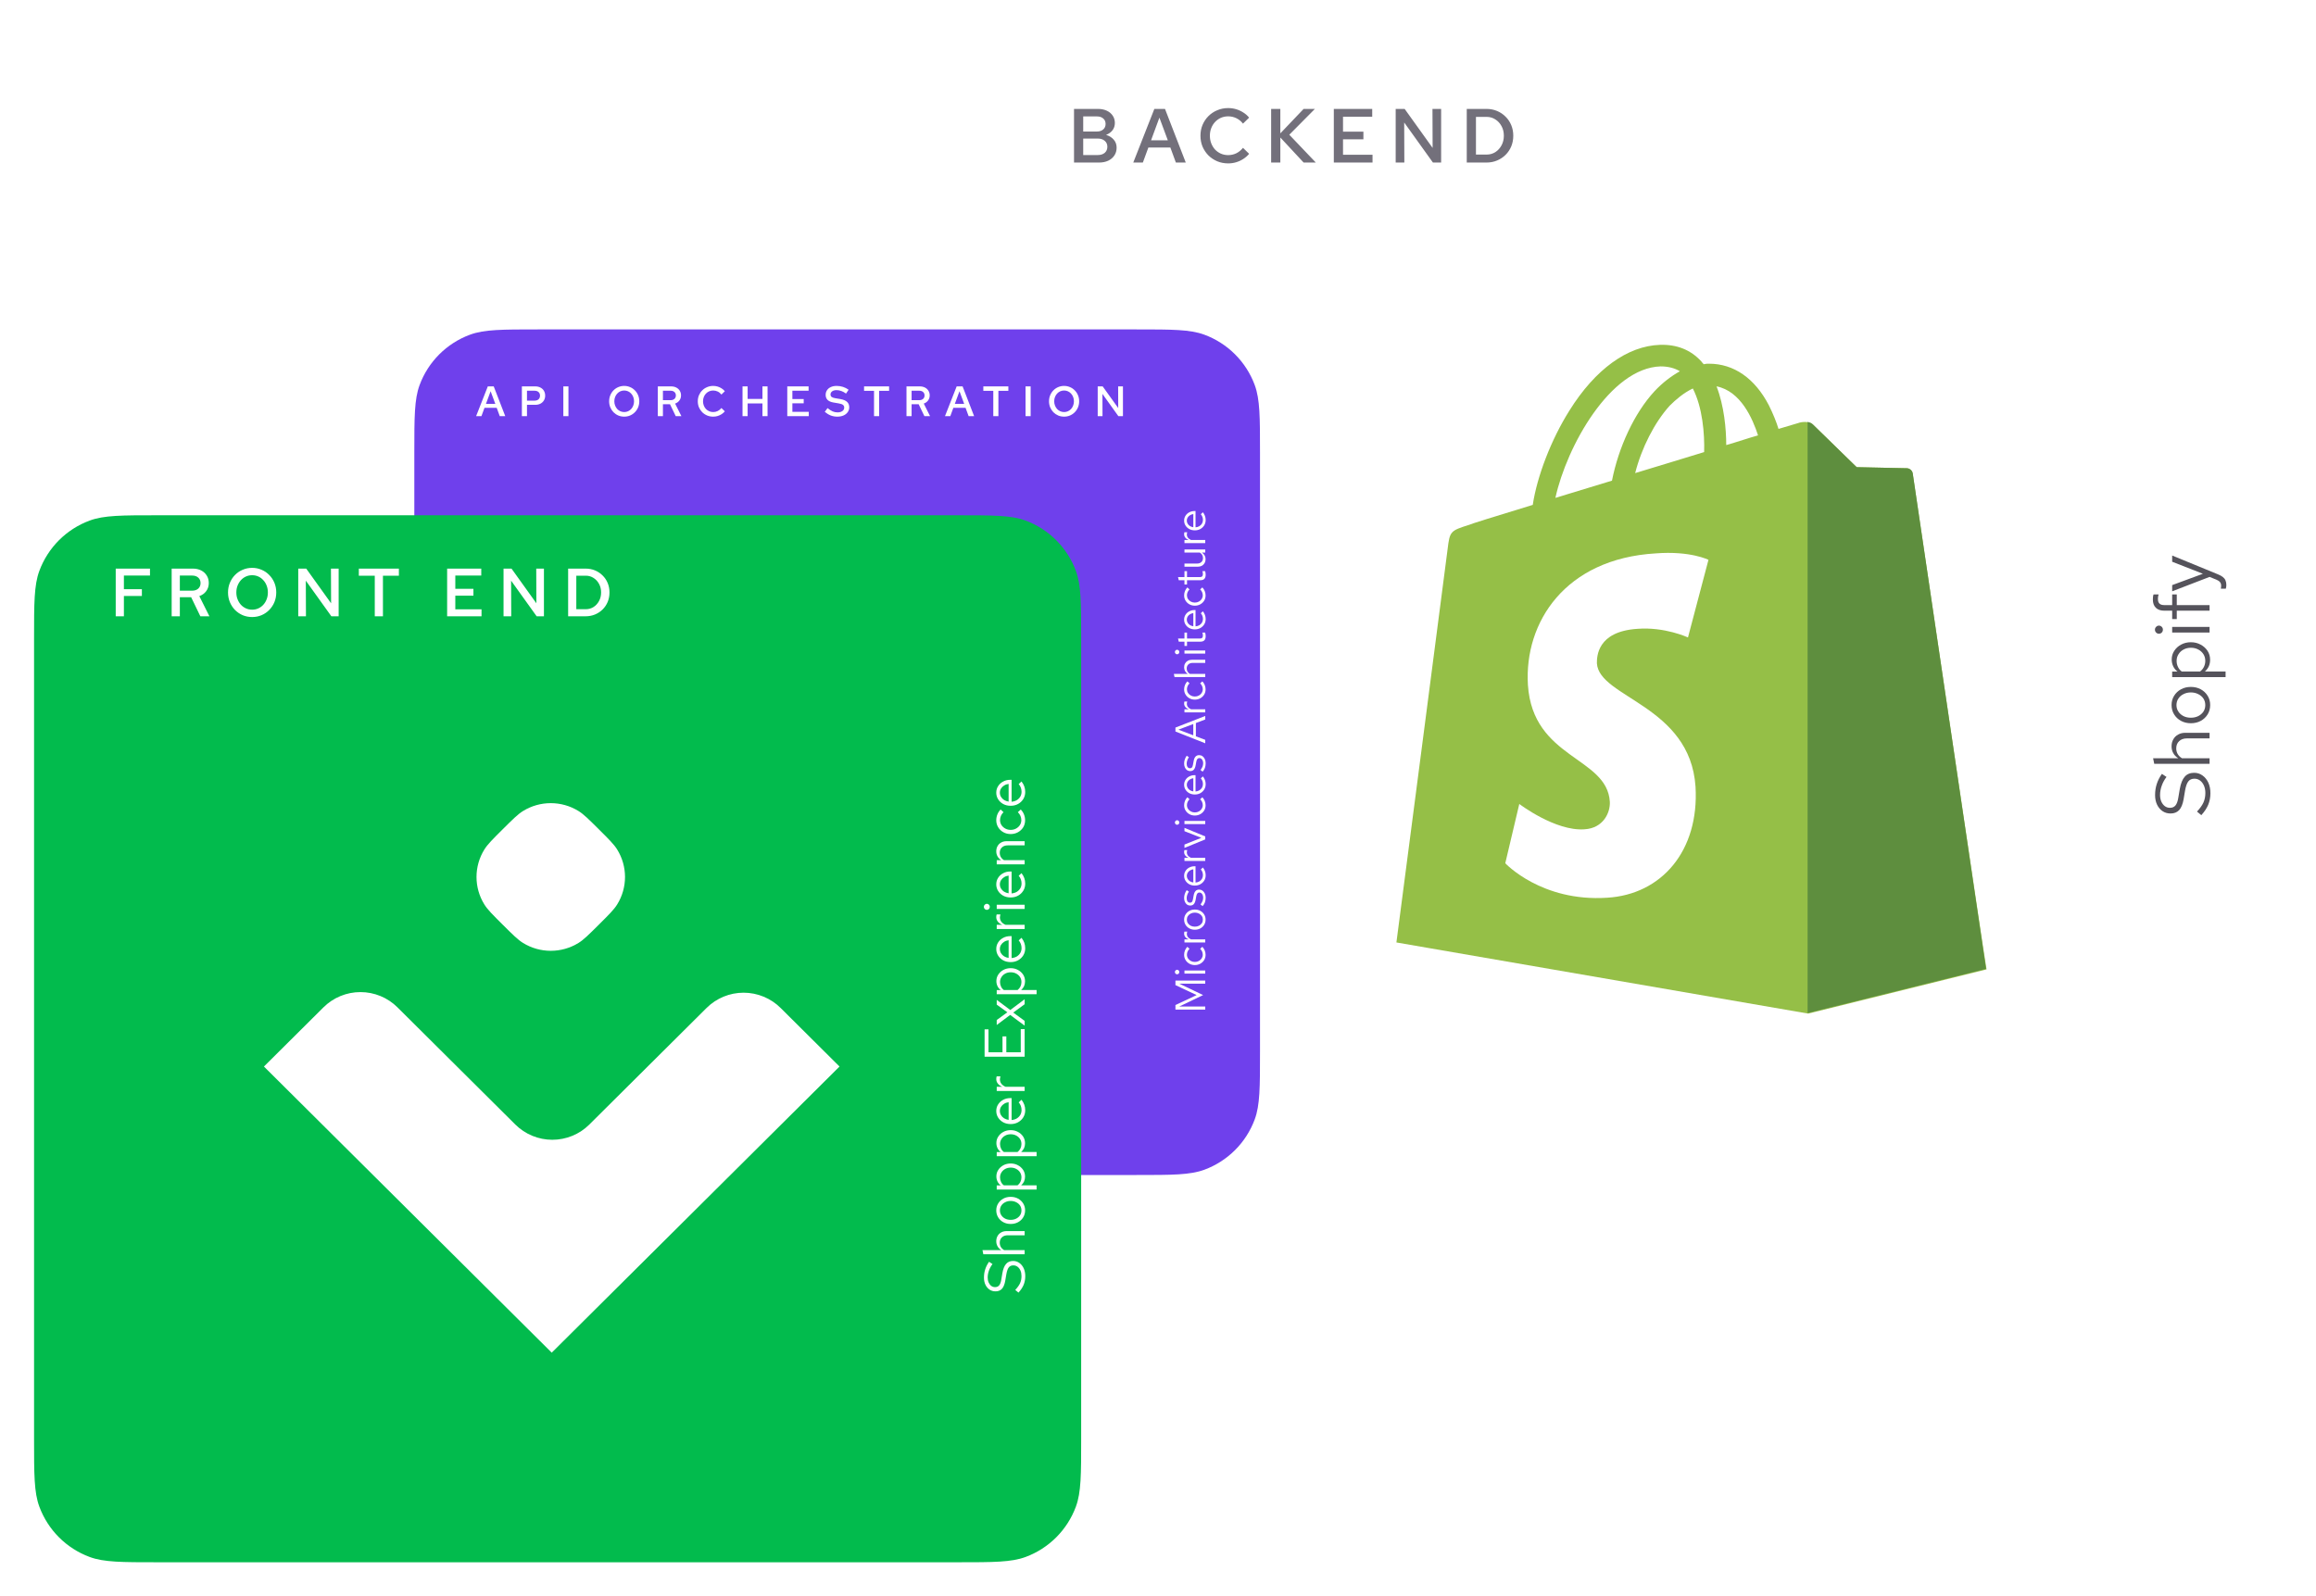 <svg width="544" height="375" viewBox="0 0 544 375" fill="none" xmlns="http://www.w3.org/2000/svg">
<g filter="url(#filter0_dd_14828_87038)">
<g filter="url(#filter1_d_14828_87038)">
<path d="M231.984 33C231.984 24.619 231.984 20.428 233.221 17.078C235.246 11.588 239.573 7.261 245.062 5.236C248.413 4 252.603 4 260.984 4L506.225 4C514.606 4 518.797 4 522.147 5.236C527.637 7.261 531.964 11.588 533.989 17.078C535.225 20.428 535.225 24.619 535.225 33V278.241C535.225 286.622 535.225 290.812 533.989 294.163C531.964 299.652 527.637 303.979 522.147 306.005C518.797 307.241 514.606 307.241 506.225 307.241H260.984C252.603 307.241 248.413 307.241 245.062 306.005C239.573 303.979 235.246 299.652 233.221 294.163C231.984 290.812 231.984 286.622 231.984 278.241L231.984 33Z" fill="white"/>
</g>
<path d="M519.199 182.33C519.199 183.314 519.025 184.226 518.677 185.066C518.317 185.906 517.777 186.716 517.057 187.496L516.049 186.65C516.757 185.894 517.261 185.186 517.561 184.526C517.861 183.854 518.011 183.11 518.011 182.294C518.011 181.646 517.903 181.07 517.687 180.566C517.459 180.05 517.153 179.648 516.769 179.36C516.385 179.072 515.947 178.928 515.455 178.928C514.819 178.928 514.339 179.138 514.015 179.558C513.679 179.978 513.421 180.704 513.241 181.736L512.899 183.77C512.695 184.922 512.347 185.768 511.855 186.308C511.351 186.836 510.679 187.1 509.839 187.1C509.131 187.1 508.507 186.92 507.967 186.56C507.415 186.188 506.983 185.678 506.671 185.03C506.359 184.382 506.203 183.632 506.203 182.78C506.203 181.844 506.335 180.974 506.599 180.17C506.851 179.366 507.253 178.574 507.805 177.794L508.885 178.514C508.393 179.162 508.021 179.846 507.769 180.566C507.505 181.286 507.373 182.018 507.373 182.762C507.373 183.35 507.475 183.872 507.679 184.328C507.883 184.772 508.159 185.126 508.507 185.39C508.855 185.642 509.251 185.768 509.695 185.768C510.247 185.768 510.679 185.582 510.991 185.21C511.303 184.838 511.525 184.232 511.657 183.392L511.999 181.376C512.239 180.032 512.629 179.06 513.169 178.46C513.697 177.848 514.435 177.542 515.383 177.542C516.115 177.542 516.769 177.752 517.345 178.172C517.921 178.58 518.377 179.144 518.713 179.864C519.037 180.584 519.199 181.406 519.199 182.33ZM519.001 175.435L506.005 175.435L505.735 174.121L511.639 174.121C511.111 173.785 510.721 173.383 510.469 172.915C510.205 172.447 510.073 171.919 510.073 171.331C510.073 170.695 510.211 170.143 510.487 169.675C510.751 169.195 511.129 168.823 511.621 168.559C512.101 168.283 512.665 168.145 513.313 168.145L519.001 168.145L519.001 169.459L513.691 169.459C512.911 169.459 512.299 169.675 511.855 170.107C511.399 170.527 511.171 171.097 511.171 171.817C511.171 172.297 511.285 172.735 511.513 173.131C511.741 173.527 512.077 173.857 512.521 174.121L519.001 174.121L519.001 175.435ZM519.145 161.616C519.145 162.432 518.947 163.164 518.551 163.812C518.155 164.46 517.615 164.97 516.931 165.342C516.247 165.714 515.473 165.9 514.609 165.9C513.745 165.9 512.971 165.714 512.287 165.342C511.603 164.97 511.063 164.46 510.667 163.812C510.271 163.164 510.073 162.432 510.073 161.616C510.073 160.812 510.271 160.092 510.667 159.456C511.063 158.808 511.603 158.298 512.287 157.926C512.971 157.554 513.745 157.368 514.609 157.368C515.473 157.368 516.247 157.554 516.931 157.926C517.615 158.298 518.155 158.808 518.551 159.456C518.947 160.092 519.145 160.812 519.145 161.616ZM517.993 161.634C517.993 161.058 517.849 160.548 517.561 160.104C517.261 159.66 516.853 159.312 516.337 159.06C515.821 158.796 515.245 158.664 514.609 158.664C513.961 158.664 513.385 158.796 512.881 159.06C512.365 159.312 511.963 159.66 511.675 160.104C511.375 160.548 511.225 161.058 511.225 161.634C511.225 162.21 511.375 162.72 511.675 163.164C511.963 163.608 512.365 163.962 512.881 164.226C513.385 164.478 513.961 164.604 514.609 164.604C515.245 164.604 515.821 164.478 516.337 164.226C516.853 163.962 517.261 163.608 517.561 163.164C517.849 162.72 517.993 162.21 517.993 161.634ZM522.763 155.062L510.217 155.062L510.217 153.766L511.477 153.766C511.033 153.43 510.697 153.022 510.469 152.542C510.229 152.05 510.109 151.51 510.109 150.922C510.109 150.154 510.313 149.47 510.721 148.87C511.117 148.258 511.657 147.772 512.341 147.412C513.013 147.052 513.769 146.872 514.609 146.872C515.449 146.872 516.211 147.058 516.895 147.43C517.579 147.79 518.125 148.282 518.533 148.906C518.929 149.518 519.127 150.214 519.127 150.994C519.127 151.546 519.025 152.056 518.821 152.524C518.605 152.992 518.299 153.4 517.903 153.748L522.763 153.748L522.763 155.062ZM517.993 151.246C517.993 150.658 517.849 150.136 517.561 149.68C517.261 149.212 516.859 148.846 516.355 148.582C515.839 148.306 515.263 148.168 514.627 148.168C513.979 148.168 513.403 148.306 512.899 148.582C512.395 148.846 511.999 149.212 511.711 149.68C511.411 150.136 511.261 150.658 511.261 151.246C511.261 151.762 511.369 152.242 511.585 152.686C511.789 153.118 512.083 153.472 512.467 153.748L516.769 153.748C517.153 153.46 517.453 153.1 517.669 152.668C517.885 152.224 517.993 151.75 517.993 151.246ZM519.001 144.586L510.217 144.586L510.217 143.272L519.001 143.272L519.001 144.586ZM508.039 143.92C508.039 144.184 507.949 144.412 507.769 144.604C507.577 144.784 507.355 144.874 507.103 144.874C506.851 144.874 506.635 144.784 506.455 144.604C506.263 144.412 506.167 144.184 506.167 143.92C506.167 143.656 506.263 143.434 506.455 143.254C506.635 143.062 506.851 142.966 507.103 142.966C507.355 142.966 507.577 143.062 507.769 143.254C507.949 143.434 508.039 143.656 508.039 143.92ZM519.001 139.462L511.297 139.462L511.297 141.424L510.217 141.424L510.217 139.462L508.381 139.462C507.517 139.462 506.851 139.234 506.383 138.778C505.915 138.322 505.681 137.674 505.681 136.834C505.681 136.594 505.693 136.378 505.717 136.186C505.741 135.982 505.783 135.802 505.843 135.646L507.031 135.646C506.971 135.838 506.929 136.012 506.905 136.168C506.881 136.324 506.869 136.504 506.869 136.708C506.869 137.212 506.995 137.578 507.247 137.806C507.487 138.034 507.871 138.148 508.399 138.148L510.217 138.148L510.217 135.646L511.297 135.646L511.297 138.148L519.001 138.148L519.001 139.462ZM522.943 133.45C522.943 133.726 522.901 134.008 522.817 134.296L521.647 134.296C521.671 134.176 521.689 134.05 521.701 133.918C521.713 133.786 521.719 133.672 521.719 133.576C521.719 133.24 521.629 132.964 521.449 132.748C521.269 132.52 520.987 132.328 520.603 132.172L519.001 131.524L510.217 134.908L510.217 133.45L517.435 130.786L510.217 127.96L510.217 126.502L520.999 130.93C521.467 131.122 521.845 131.332 522.133 131.56C522.421 131.788 522.625 132.052 522.745 132.352C522.877 132.652 522.943 133.018 522.943 133.45Z" fill="#55535B"/>
<path d="M252.274 34.185V21.585H257.89C258.67 21.585 259.36 21.723 259.96 21.999C260.56 22.275 261.028 22.665 261.364 23.169C261.7 23.661 261.868 24.237 261.868 24.897C261.868 25.545 261.682 26.115 261.31 26.607C260.938 27.087 260.434 27.447 259.798 27.687C260.566 27.915 261.172 28.293 261.616 28.821C262.06 29.337 262.282 29.955 262.282 30.675C262.282 31.371 262.108 31.983 261.76 32.511C261.412 33.039 260.926 33.453 260.302 33.753C259.678 34.041 258.952 34.185 258.124 34.185H252.274ZM254.434 26.895H257.656C258.28 26.895 258.772 26.733 259.132 26.409C259.504 26.085 259.69 25.653 259.69 25.113C259.69 24.573 259.504 24.147 259.132 23.835C258.772 23.511 258.28 23.349 257.656 23.349H254.434V26.895ZM254.434 32.421H257.854C258.538 32.421 259.084 32.247 259.492 31.899C259.9 31.539 260.104 31.065 260.104 30.477C260.104 29.901 259.9 29.439 259.492 29.091C259.096 28.731 258.55 28.551 257.854 28.551H254.434V32.421ZM266.192 34.185L271.142 21.585H273.644L278.522 34.185H276.2L274.904 30.657H269.738L268.442 34.185H266.192ZM270.368 28.965H274.31L272.33 23.637L270.368 28.965ZM288.489 34.383C287.577 34.383 286.725 34.221 285.933 33.897C285.141 33.561 284.445 33.099 283.845 32.511C283.257 31.911 282.795 31.221 282.459 30.441C282.135 29.649 281.973 28.797 281.973 27.885C281.973 26.973 282.135 26.127 282.459 25.347C282.795 24.555 283.257 23.865 283.845 23.277C284.445 22.677 285.141 22.215 285.933 21.891C286.725 21.555 287.577 21.387 288.489 21.387C289.137 21.387 289.761 21.477 290.361 21.657C290.961 21.837 291.519 22.095 292.035 22.431C292.563 22.755 293.019 23.157 293.403 23.637L291.963 25.041C291.519 24.477 290.997 24.051 290.397 23.763C289.797 23.475 289.161 23.331 288.489 23.331C287.877 23.331 287.307 23.445 286.779 23.673C286.263 23.901 285.807 24.225 285.411 24.645C285.027 25.053 284.727 25.533 284.511 26.085C284.295 26.637 284.187 27.237 284.187 27.885C284.187 28.533 284.295 29.133 284.511 29.685C284.727 30.237 285.027 30.723 285.411 31.143C285.807 31.551 286.263 31.869 286.779 32.097C287.307 32.325 287.877 32.439 288.489 32.439C289.161 32.439 289.797 32.295 290.397 32.007C290.997 31.707 291.519 31.281 291.963 30.729L293.403 32.133C293.019 32.601 292.563 33.003 292.035 33.339C291.519 33.675 290.961 33.933 290.361 34.113C289.761 34.293 289.137 34.383 288.489 34.383ZM298.575 34.185V21.585H300.735V27.327L306.207 21.585H308.853L302.841 27.651L309.069 34.185H306.207L300.735 28.299V34.185H298.575ZM313.299 34.185V21.585H322.317V23.421H315.459V26.931H320.247V28.731H315.459V32.349H322.389V34.185H313.299ZM327.83 34.185V21.585H329.936L336.506 30.747L336.47 21.585H338.504V34.185H336.578L329.828 24.771L329.864 34.185H327.83ZM346.684 32.313H349.186C349.942 32.313 350.626 32.121 351.238 31.737C351.85 31.341 352.336 30.807 352.696 30.135C353.056 29.463 353.236 28.713 353.236 27.885C353.236 27.045 353.056 26.295 352.696 25.635C352.336 24.963 351.85 24.435 351.238 24.051C350.626 23.655 349.942 23.457 349.186 23.457H346.684V32.313ZM344.524 34.185V21.585H349.132C350.044 21.585 350.884 21.747 351.652 22.071C352.42 22.395 353.086 22.845 353.65 23.421C354.226 23.985 354.67 24.651 354.982 25.419C355.294 26.175 355.45 26.997 355.45 27.885C355.45 28.773 355.294 29.601 354.982 30.369C354.67 31.125 354.226 31.791 353.65 32.367C353.086 32.931 352.42 33.375 351.652 33.699C350.884 34.023 350.044 34.185 349.132 34.185H344.524Z" fill="#73707B"/>
</g>
<g filter="url(#filter2_dd_14828_87038)">
<path d="M97.32 102.386C97.32 94.005 97.32 89.815 98.556 86.464C100.582 80.975 104.909 76.648 110.398 74.623C113.749 73.386 117.939 73.386 126.32 73.386L266.96 73.386C275.341 73.386 279.532 73.386 282.883 74.623C288.372 76.648 292.699 80.975 294.724 86.464C295.96 89.815 295.96 94.005 295.96 102.386V243.026C295.96 251.407 295.96 255.598 294.724 258.949C292.699 264.438 288.372 268.765 282.883 270.79C279.532 272.026 275.341 272.026 266.96 272.026H126.32C117.939 272.026 113.749 272.026 110.398 270.79C104.909 268.765 100.582 264.438 98.556 258.949C97.32 255.598 97.32 251.407 97.32 243.026L97.32 102.386Z" fill="#6F40EC"/>
</g>
<path d="M111.83 97.767L114.58 90.767H115.97L118.68 97.767H117.39L116.67 95.807H113.8L113.08 97.767H111.83ZM114.15 94.867H116.34L115.24 91.907L114.15 94.867ZM122.583 97.767V90.767H125.713C126.186 90.767 126.596 90.86 126.943 91.047C127.296 91.227 127.569 91.48 127.763 91.807C127.956 92.133 128.053 92.513 128.053 92.947C128.053 93.36 127.956 93.73 127.763 94.057C127.569 94.383 127.296 94.64 126.943 94.827C126.596 95.007 126.186 95.097 125.713 95.097H123.783V97.767H122.583ZM123.783 94.117H125.523C125.949 94.117 126.276 94.01 126.503 93.797C126.729 93.577 126.843 93.29 126.843 92.937C126.843 92.59 126.729 92.313 126.503 92.107C126.276 91.893 125.953 91.787 125.533 91.787H123.783V94.117ZM132.32 97.767V90.767H133.52V97.767H132.32ZM146.619 97.877C146.126 97.877 145.662 97.787 145.229 97.607C144.802 97.42 144.426 97.163 144.099 96.837C143.779 96.503 143.529 96.12 143.349 95.687C143.169 95.247 143.079 94.773 143.079 94.267C143.079 93.76 143.169 93.29 143.349 92.857C143.529 92.417 143.779 92.033 144.099 91.707C144.426 91.373 144.802 91.117 145.229 90.937C145.662 90.75 146.126 90.657 146.619 90.657C147.112 90.657 147.572 90.75 147.999 90.937C148.432 91.117 148.809 91.373 149.129 91.707C149.456 92.033 149.709 92.417 149.889 92.857C150.069 93.29 150.159 93.76 150.159 94.267C150.159 94.773 150.069 95.247 149.889 95.687C149.709 96.12 149.456 96.503 149.129 96.837C148.809 97.163 148.432 97.42 147.999 97.607C147.572 97.787 147.112 97.877 146.619 97.877ZM146.619 96.797C146.946 96.797 147.249 96.733 147.529 96.607C147.809 96.48 148.052 96.303 148.259 96.077C148.472 95.843 148.636 95.573 148.749 95.267C148.869 94.96 148.929 94.627 148.929 94.267C148.929 93.907 148.869 93.573 148.749 93.267C148.636 92.96 148.472 92.693 148.259 92.467C148.052 92.233 147.809 92.053 147.529 91.927C147.249 91.8 146.946 91.737 146.619 91.737C146.292 91.737 145.989 91.8 145.709 91.927C145.429 92.053 145.182 92.233 144.969 92.467C144.762 92.693 144.599 92.96 144.479 93.267C144.359 93.573 144.299 93.907 144.299 94.267C144.299 94.627 144.359 94.96 144.479 95.267C144.599 95.573 144.762 95.843 144.969 96.077C145.182 96.303 145.429 96.48 145.709 96.607C145.989 96.733 146.292 96.797 146.619 96.797ZM154.514 97.767V90.767H157.624C158.084 90.767 158.491 90.857 158.844 91.037C159.198 91.217 159.471 91.467 159.664 91.787C159.864 92.1 159.964 92.467 159.964 92.887C159.964 93.34 159.838 93.737 159.584 94.077C159.338 94.41 159.001 94.653 158.574 94.807L160.054 97.767H158.724L157.374 94.967H155.714V97.767H154.514ZM155.714 94.007H157.514C157.888 94.007 158.188 93.907 158.414 93.707C158.641 93.5 158.754 93.23 158.754 92.897C158.754 92.557 158.641 92.287 158.414 92.087C158.188 91.887 157.888 91.787 157.514 91.787H155.714V94.007ZM167.523 97.877C167.016 97.877 166.543 97.787 166.103 97.607C165.663 97.42 165.276 97.163 164.943 96.837C164.616 96.503 164.36 96.12 164.173 95.687C163.993 95.247 163.903 94.773 163.903 94.267C163.903 93.76 163.993 93.29 164.173 92.857C164.36 92.417 164.616 92.033 164.943 91.707C165.276 91.373 165.663 91.117 166.103 90.937C166.543 90.75 167.016 90.657 167.523 90.657C167.883 90.657 168.23 90.707 168.563 90.807C168.896 90.907 169.206 91.05 169.493 91.237C169.786 91.417 170.04 91.64 170.253 91.907L169.453 92.687C169.206 92.373 168.916 92.137 168.583 91.977C168.25 91.817 167.896 91.737 167.523 91.737C167.183 91.737 166.866 91.8 166.573 91.927C166.286 92.053 166.033 92.233 165.813 92.467C165.6 92.693 165.433 92.96 165.313 93.267C165.193 93.573 165.133 93.907 165.133 94.267C165.133 94.627 165.193 94.96 165.313 95.267C165.433 95.573 165.6 95.843 165.813 96.077C166.033 96.303 166.286 96.48 166.573 96.607C166.866 96.733 167.183 96.797 167.523 96.797C167.896 96.797 168.25 96.717 168.583 96.557C168.916 96.39 169.206 96.153 169.453 95.847L170.253 96.627C170.04 96.887 169.786 97.11 169.493 97.297C169.206 97.483 168.896 97.627 168.563 97.727C168.23 97.827 167.883 97.877 167.523 97.877ZM174.41 97.767V90.767H175.61V93.707H179.09V90.767H180.29V97.767H179.09V94.777H175.61V97.767H174.41ZM184.921 97.767V90.767H189.931V91.787H186.121V93.737H188.781V94.737H186.121V96.747H189.971V97.767H184.921ZM196.667 97.877C196.12 97.877 195.603 97.783 195.117 97.597C194.637 97.403 194.173 97.12 193.727 96.747L194.377 95.867C194.83 96.233 195.233 96.493 195.587 96.647C195.947 96.8 196.33 96.877 196.737 96.877C197.043 96.877 197.313 96.83 197.547 96.737C197.787 96.643 197.97 96.513 198.097 96.347C198.23 96.18 198.297 95.987 198.297 95.767C198.297 95.48 198.2 95.263 198.007 95.117C197.82 94.963 197.493 94.847 197.027 94.767L195.737 94.547C195.13 94.44 194.677 94.237 194.377 93.937C194.083 93.63 193.937 93.24 193.937 92.767C193.937 92.347 194.043 91.98 194.257 91.667C194.47 91.347 194.767 91.1 195.147 90.927C195.533 90.747 195.99 90.657 196.517 90.657C197.043 90.657 197.543 90.733 198.017 90.887C198.49 91.04 198.927 91.263 199.327 91.557L198.717 92.457C198.363 92.19 198 91.99 197.627 91.857C197.253 91.717 196.87 91.647 196.477 91.647C196.197 91.647 195.95 91.69 195.737 91.777C195.53 91.863 195.367 91.983 195.247 92.137C195.133 92.29 195.077 92.46 195.077 92.647C195.077 92.9 195.16 93.097 195.327 93.237C195.5 93.37 195.777 93.47 196.157 93.537L197.407 93.747C198.113 93.873 198.633 94.093 198.967 94.407C199.307 94.72 199.477 95.143 199.477 95.677C199.477 96.103 199.357 96.483 199.117 96.817C198.883 97.15 198.557 97.41 198.137 97.597C197.717 97.783 197.227 97.877 196.667 97.877ZM205.298 97.767V91.807H202.958V90.767H208.838V91.807H206.498V97.767H205.298ZM212.924 97.767V90.767H216.034C216.494 90.767 216.901 90.857 217.254 91.037C217.608 91.217 217.881 91.467 218.074 91.787C218.274 92.1 218.374 92.467 218.374 92.887C218.374 93.34 218.248 93.737 217.994 94.077C217.748 94.41 217.411 94.653 216.984 94.807L218.464 97.767H217.134L215.784 94.967H214.124V97.767H212.924ZM214.124 94.007H215.924C216.298 94.007 216.598 93.907 216.824 93.707C217.051 93.5 217.164 93.23 217.164 92.897C217.164 92.557 217.051 92.287 216.824 92.087C216.598 91.887 216.298 91.787 215.924 91.787H214.124V94.007ZM221.961 97.767L224.711 90.767H226.101L228.811 97.767H227.521L226.801 95.807H223.931L223.211 97.767H221.961ZM224.281 94.867H226.471L225.371 91.907L224.281 94.867ZM233.311 97.767V91.807H230.971V90.767H236.851V91.807H234.511V97.767H233.311ZM240.888 97.767V90.767H242.088V97.767H240.888ZM249.941 97.877C249.448 97.877 248.985 97.787 248.551 97.607C248.125 97.42 247.748 97.163 247.421 96.837C247.101 96.503 246.851 96.12 246.671 95.687C246.491 95.247 246.401 94.773 246.401 94.267C246.401 93.76 246.491 93.29 246.671 92.857C246.851 92.417 247.101 92.033 247.421 91.707C247.748 91.373 248.125 91.117 248.551 90.937C248.985 90.75 249.448 90.657 249.941 90.657C250.435 90.657 250.895 90.75 251.321 90.937C251.755 91.117 252.131 91.373 252.451 91.707C252.778 92.033 253.031 92.417 253.211 92.857C253.391 93.29 253.481 93.76 253.481 94.267C253.481 94.773 253.391 95.247 253.211 95.687C253.031 96.12 252.778 96.503 252.451 96.837C252.131 97.163 251.755 97.42 251.321 97.607C250.895 97.787 250.435 97.877 249.941 97.877ZM249.941 96.797C250.268 96.797 250.571 96.733 250.851 96.607C251.131 96.48 251.375 96.303 251.581 96.077C251.795 95.843 251.958 95.573 252.071 95.267C252.191 94.96 252.251 94.627 252.251 94.267C252.251 93.907 252.191 93.573 252.071 93.267C251.958 92.96 251.795 92.693 251.581 92.467C251.375 92.233 251.131 92.053 250.851 91.927C250.571 91.8 250.268 91.737 249.941 91.737C249.615 91.737 249.311 91.8 249.031 91.927C248.751 92.053 248.505 92.233 248.291 92.467C248.085 92.693 247.921 92.96 247.801 93.267C247.681 93.573 247.621 93.907 247.621 94.267C247.621 94.627 247.681 94.96 247.801 95.267C247.921 95.573 248.085 95.843 248.291 96.077C248.505 96.303 248.751 96.48 249.031 96.607C249.311 96.733 249.615 96.797 249.941 96.797ZM257.837 97.767V90.767H259.007L262.657 95.857L262.637 90.767H263.767V97.767H262.697L258.947 92.537L258.967 97.767H257.837Z" fill="white"/>
<path d="M283.096 237.168L276.096 237.168L276.096 236.098L281.076 233.758L276.096 231.418L276.096 230.348L283.096 230.348L283.096 231.078L277.006 231.078L282.596 233.758L276.986 236.448L283.096 236.448L283.096 237.168ZM283.096 228.714L278.216 228.714L278.216 227.984L283.096 227.984L283.096 228.714ZM277.006 228.344C277.006 228.491 276.956 228.618 276.856 228.724C276.749 228.824 276.626 228.874 276.486 228.874C276.346 228.874 276.226 228.824 276.126 228.724C276.019 228.618 275.966 228.491 275.966 228.344C275.966 228.198 276.019 228.074 276.126 227.974C276.226 227.868 276.346 227.814 276.486 227.814C276.626 227.814 276.749 227.868 276.856 227.974C276.956 228.074 277.006 228.198 277.006 228.344ZM283.176 224.298C283.176 224.751 283.066 225.161 282.846 225.528C282.619 225.888 282.316 226.174 281.936 226.388C281.549 226.601 281.122 226.708 280.656 226.708C280.182 226.708 279.756 226.601 279.376 226.388C278.996 226.174 278.696 225.888 278.476 225.528C278.249 225.161 278.136 224.751 278.136 224.298C278.136 223.938 278.202 223.594 278.336 223.268C278.469 222.941 278.656 222.658 278.896 222.418L279.406 222.888C279.212 223.061 279.062 223.271 278.956 223.518C278.849 223.764 278.796 224.014 278.796 224.268C278.796 224.588 278.879 224.878 279.046 225.138C279.212 225.391 279.436 225.594 279.716 225.748C279.996 225.901 280.309 225.978 280.656 225.978C281.002 225.978 281.316 225.901 281.596 225.748C281.876 225.594 282.099 225.391 282.266 225.138C282.432 224.878 282.516 224.588 282.516 224.268C282.516 224.014 282.462 223.764 282.356 223.518C282.242 223.271 282.092 223.061 281.906 222.888L282.416 222.418C282.656 222.658 282.842 222.941 282.976 223.268C283.109 223.594 283.176 223.938 283.176 224.298ZM283.096 221.4L278.216 221.4L278.216 220.67L279.216 220.67C278.876 220.543 278.612 220.363 278.426 220.13C278.232 219.89 278.136 219.616 278.136 219.31C278.136 219.223 278.142 219.143 278.156 219.07C278.162 218.996 278.179 218.923 278.206 218.85L278.866 218.85C278.839 218.93 278.819 219.016 278.806 219.11C278.786 219.196 278.776 219.28 278.776 219.36C278.776 219.66 278.862 219.923 279.036 220.15C279.209 220.37 279.452 220.543 279.766 220.67L283.096 220.67L283.096 221.4ZM283.176 216.027C283.176 216.48 283.066 216.887 282.846 217.247C282.626 217.607 282.326 217.89 281.946 218.097C281.566 218.304 281.136 218.407 280.656 218.407C280.176 218.407 279.746 218.304 279.366 218.097C278.986 217.89 278.686 217.607 278.466 217.247C278.246 216.887 278.136 216.48 278.136 216.027C278.136 215.58 278.246 215.18 278.466 214.827C278.686 214.467 278.986 214.184 279.366 213.977C279.746 213.77 280.176 213.667 280.656 213.667C281.136 213.667 281.566 213.77 281.946 213.977C282.326 214.184 282.626 214.467 282.846 214.827C283.066 215.18 283.176 215.58 283.176 216.027ZM282.536 216.037C282.536 215.717 282.456 215.434 282.296 215.187C282.129 214.94 281.902 214.747 281.616 214.607C281.329 214.46 281.009 214.387 280.656 214.387C280.296 214.387 279.976 214.46 279.696 214.607C279.409 214.747 279.186 214.94 279.026 215.187C278.859 215.434 278.776 215.717 278.776 216.037C278.776 216.357 278.859 216.64 279.026 216.887C279.186 217.134 279.409 217.33 279.696 217.477C279.976 217.617 280.296 217.687 280.656 217.687C281.009 217.687 281.329 217.617 281.616 217.477C281.902 217.33 282.129 217.134 282.296 216.887C282.456 216.64 282.536 216.357 282.536 216.037ZM283.196 210.876C283.196 211.276 283.136 211.646 283.016 211.986C282.889 212.326 282.709 212.616 282.476 212.856L281.996 212.466C282.209 212.173 282.366 211.903 282.466 211.656C282.559 211.409 282.606 211.156 282.606 210.896C282.606 210.543 282.522 210.249 282.356 210.016C282.189 209.783 281.976 209.666 281.716 209.666C281.516 209.666 281.359 209.736 281.246 209.876C281.132 210.009 281.046 210.233 280.986 210.546L280.846 211.346C280.759 211.819 280.612 212.169 280.406 212.396C280.199 212.616 279.919 212.726 279.566 212.726C279.286 212.726 279.039 212.653 278.826 212.506C278.612 212.353 278.446 212.143 278.326 211.876C278.199 211.609 278.136 211.306 278.136 210.966C278.136 210.633 278.186 210.316 278.286 210.016C278.379 209.716 278.532 209.413 278.746 209.106L279.256 209.466C279.076 209.719 278.946 209.973 278.866 210.226C278.779 210.479 278.736 210.736 278.736 210.996C278.736 211.316 278.806 211.573 278.946 211.766C279.086 211.959 279.276 212.056 279.516 212.056C279.716 212.056 279.869 211.996 279.976 211.876C280.082 211.749 280.162 211.529 280.216 211.216L280.366 210.396C280.452 209.903 280.602 209.543 280.816 209.316C281.029 209.089 281.316 208.976 281.676 208.976C281.962 208.976 282.222 209.059 282.456 209.226C282.682 209.393 282.862 209.619 282.996 209.906C283.129 210.193 283.196 210.516 283.196 210.876ZM283.196 205.616C283.196 206.069 283.086 206.479 282.866 206.846C282.639 207.212 282.336 207.502 281.956 207.716C281.569 207.929 281.136 208.036 280.656 208.036C280.176 208.036 279.746 207.936 279.366 207.736C278.986 207.529 278.686 207.252 278.466 206.906C278.246 206.559 278.136 206.172 278.136 205.746C278.136 205.312 278.246 204.929 278.466 204.596C278.679 204.256 278.972 203.989 279.346 203.796C279.712 203.596 280.129 203.496 280.596 203.496L280.816 203.496L280.816 207.326C281.149 207.299 281.449 207.209 281.716 207.056C281.976 206.896 282.182 206.689 282.336 206.436C282.482 206.176 282.556 205.892 282.556 205.586C282.556 205.332 282.512 205.089 282.426 204.856C282.332 204.616 282.209 204.412 282.056 204.246L282.546 203.786C282.766 204.066 282.929 204.356 283.036 204.656C283.142 204.956 283.196 205.276 283.196 205.616ZM280.296 207.306L280.296 204.216C280.002 204.249 279.742 204.339 279.516 204.486C279.282 204.626 279.099 204.806 278.966 205.026C278.832 205.239 278.766 205.479 278.766 205.746C278.766 206.012 278.832 206.256 278.966 206.476C279.092 206.696 279.272 206.879 279.506 207.026C279.732 207.166 279.996 207.259 280.296 207.306ZM283.096 202.249L278.216 202.249L278.216 201.519L279.216 201.519C278.876 201.393 278.612 201.213 278.426 200.979C278.232 200.739 278.136 200.466 278.136 200.159C278.136 200.073 278.142 199.993 278.156 199.919C278.162 199.846 278.179 199.773 278.206 199.699L278.866 199.699C278.839 199.779 278.819 199.866 278.806 199.959C278.786 200.046 278.776 200.129 278.776 200.209C278.776 200.509 278.862 200.773 279.036 200.999C279.209 201.219 279.452 201.393 279.766 201.519L283.096 201.519L283.096 202.249ZM283.096 197.187L278.216 199.187L278.216 198.397L282.186 196.817L278.216 195.257L278.216 194.477L283.096 196.487L283.096 197.187ZM283.096 193.588L278.216 193.588L278.216 192.858L283.096 192.858L283.096 193.588ZM277.006 193.218C277.006 193.364 276.956 193.491 276.856 193.598C276.749 193.698 276.626 193.748 276.486 193.748C276.346 193.748 276.226 193.698 276.126 193.598C276.019 193.491 275.966 193.364 275.966 193.218C275.966 193.071 276.019 192.948 276.126 192.848C276.226 192.741 276.346 192.688 276.486 192.688C276.626 192.688 276.749 192.741 276.856 192.848C276.956 192.948 277.006 193.071 277.006 193.218ZM283.176 189.171C283.176 189.624 283.066 190.034 282.846 190.401C282.619 190.761 282.316 191.047 281.936 191.261C281.549 191.474 281.122 191.581 280.656 191.581C280.182 191.581 279.756 191.474 279.376 191.261C278.996 191.047 278.696 190.761 278.476 190.401C278.249 190.034 278.136 189.624 278.136 189.171C278.136 188.811 278.202 188.467 278.336 188.141C278.469 187.814 278.656 187.531 278.896 187.291L279.406 187.761C279.212 187.934 279.062 188.144 278.956 188.391C278.849 188.637 278.796 188.887 278.796 189.141C278.796 189.461 278.879 189.751 279.046 190.011C279.212 190.264 279.436 190.467 279.716 190.621C279.996 190.774 280.309 190.851 280.656 190.851C281.002 190.851 281.316 190.774 281.596 190.621C281.876 190.467 282.099 190.264 282.266 190.011C282.432 189.751 282.516 189.461 282.516 189.141C282.516 188.887 282.462 188.637 282.356 188.391C282.242 188.144 282.092 187.934 281.906 187.761L282.416 187.291C282.656 187.531 282.842 187.814 282.976 188.141C283.109 188.467 283.176 188.811 283.176 189.171ZM283.196 184.219C283.196 184.673 283.086 185.083 282.866 185.449C282.639 185.816 282.336 186.106 281.956 186.319C281.569 186.533 281.136 186.639 280.656 186.639C280.176 186.639 279.746 186.539 279.366 186.339C278.986 186.133 278.686 185.856 278.466 185.509C278.246 185.163 278.136 184.776 278.136 184.349C278.136 183.916 278.246 183.533 278.466 183.199C278.679 182.859 278.972 182.593 279.346 182.399C279.712 182.199 280.129 182.099 280.596 182.099L280.816 182.099L280.816 185.929C281.149 185.903 281.449 185.813 281.716 185.659C281.976 185.499 282.182 185.293 282.336 185.039C282.482 184.779 282.556 184.496 282.556 184.189C282.556 183.936 282.512 183.693 282.426 183.459C282.332 183.219 282.209 183.016 282.056 182.849L282.546 182.389C282.766 182.669 282.929 182.959 283.036 183.259C283.142 183.559 283.196 183.879 283.196 184.219ZM280.296 185.909L280.296 182.819C280.002 182.853 279.742 182.943 279.516 183.089C279.282 183.229 279.099 183.409 278.966 183.629C278.832 183.843 278.766 184.083 278.766 184.349C278.766 184.616 278.832 184.859 278.966 185.079C279.092 185.299 279.272 185.483 279.506 185.629C279.732 185.769 279.996 185.863 280.296 185.909ZM283.196 179.294C283.196 179.694 283.136 180.064 283.016 180.404C282.889 180.744 282.709 181.034 282.476 181.274L281.996 180.884C282.209 180.591 282.366 180.321 282.466 180.074C282.559 179.827 282.606 179.574 282.606 179.314C282.606 178.961 282.522 178.667 282.356 178.434C282.189 178.201 281.976 178.084 281.716 178.084C281.516 178.084 281.359 178.154 281.246 178.294C281.132 178.427 281.046 178.651 280.986 178.964L280.846 179.764C280.759 180.237 280.612 180.587 280.406 180.814C280.199 181.034 279.919 181.144 279.566 181.144C279.286 181.144 279.039 181.071 278.826 180.924C278.612 180.771 278.446 180.561 278.326 180.294C278.199 180.027 278.136 179.724 278.136 179.384C278.136 179.051 278.186 178.734 278.286 178.434C278.379 178.134 278.532 177.831 278.746 177.524L279.256 177.884C279.076 178.137 278.946 178.391 278.866 178.644C278.779 178.897 278.736 179.154 278.736 179.414C278.736 179.734 278.806 179.991 278.946 180.184C279.086 180.377 279.276 180.474 279.516 180.474C279.716 180.474 279.869 180.414 279.976 180.294C280.082 180.167 280.162 179.947 280.216 179.634L280.366 178.814C280.452 178.321 280.602 177.961 280.816 177.734C281.029 177.507 281.316 177.394 281.676 177.394C281.962 177.394 282.222 177.477 282.456 177.644C282.682 177.811 282.862 178.037 282.996 178.324C283.129 178.611 283.196 178.934 283.196 179.294ZM283.096 174.609L276.096 171.839L276.096 170.919L283.096 168.189L283.096 169.019L280.896 169.849L280.896 172.969L283.096 173.799L283.096 174.609ZM280.286 172.729L280.286 170.079L276.796 171.409L280.286 172.729ZM283.096 167.347L278.216 167.347L278.216 166.617L279.216 166.617C278.876 166.49 278.612 166.31 278.426 166.077C278.232 165.837 278.136 165.564 278.136 165.257C278.136 165.17 278.142 165.09 278.156 165.017C278.162 164.944 278.179 164.87 278.206 164.797L278.866 164.797C278.839 164.877 278.819 164.964 278.806 165.057C278.786 165.144 278.776 165.227 278.776 165.307C278.776 165.607 278.862 165.87 279.036 166.097C279.209 166.317 279.452 166.49 279.766 166.617L283.096 166.617L283.096 167.347ZM283.176 161.944C283.176 162.397 283.066 162.807 282.846 163.174C282.619 163.534 282.316 163.821 281.936 164.034C281.549 164.247 281.122 164.354 280.656 164.354C280.182 164.354 279.756 164.247 279.376 164.034C278.996 163.821 278.696 163.534 278.476 163.174C278.249 162.807 278.136 162.397 278.136 161.944C278.136 161.584 278.202 161.241 278.336 160.914C278.469 160.587 278.656 160.304 278.896 160.064L279.406 160.534C279.212 160.707 279.062 160.917 278.956 161.164C278.849 161.411 278.796 161.661 278.796 161.914C278.796 162.234 278.879 162.524 279.046 162.784C279.212 163.037 279.436 163.241 279.716 163.394C279.996 163.547 280.309 163.624 280.656 163.624C281.002 163.624 281.316 163.547 281.596 163.394C281.876 163.241 282.099 163.037 282.266 162.784C282.432 162.524 282.516 162.234 282.516 161.914C282.516 161.661 282.462 161.411 282.356 161.164C282.242 160.917 282.092 160.707 281.906 160.534L282.416 160.064C282.656 160.304 282.842 160.587 282.976 160.914C283.109 161.241 283.176 161.584 283.176 161.944ZM283.096 159.046L275.876 159.046L275.726 158.316L279.006 158.316C278.712 158.13 278.496 157.906 278.356 157.646C278.209 157.386 278.136 157.093 278.136 156.766C278.136 156.413 278.212 156.106 278.366 155.846C278.512 155.58 278.722 155.373 278.996 155.226C279.262 155.073 279.576 154.996 279.936 154.996L283.096 154.996L283.096 155.726L280.146 155.726C279.712 155.726 279.372 155.846 279.126 156.086C278.872 156.32 278.746 156.636 278.746 157.036C278.746 157.303 278.809 157.546 278.936 157.766C279.062 157.986 279.249 158.17 279.496 158.316L283.096 158.316L283.096 159.046ZM283.096 153.539L278.216 153.539L278.216 152.809L283.096 152.809L283.096 153.539ZM277.006 153.169C277.006 153.315 276.956 153.442 276.856 153.549C276.749 153.649 276.626 153.699 276.486 153.699C276.346 153.699 276.226 153.649 276.126 153.549C276.019 153.442 275.966 153.315 275.966 153.169C275.966 153.022 276.019 152.899 276.126 152.799C276.226 152.692 276.346 152.639 276.486 152.639C276.626 152.639 276.749 152.692 276.856 152.799C276.956 152.899 277.006 153.022 277.006 153.169ZM283.196 149.452C283.196 149.872 283.096 150.192 282.896 150.412C282.689 150.625 282.392 150.732 282.006 150.732L278.816 150.732L278.816 151.742L278.216 151.742L278.216 150.732L276.876 150.732L276.706 150.002L278.216 150.002L278.216 148.602L278.816 148.602L278.816 150.002L281.816 150.002C282.076 150.002 282.262 149.949 282.376 149.842C282.489 149.729 282.546 149.545 282.546 149.292C282.546 149.165 282.536 149.052 282.516 148.952C282.496 148.852 282.462 148.735 282.416 148.602L283.066 148.602C283.112 148.735 283.146 148.875 283.166 149.022C283.186 149.169 283.196 149.312 283.196 149.452ZM283.196 145.43C283.196 145.884 283.086 146.294 282.866 146.66C282.639 147.027 282.336 147.317 281.956 147.53C281.569 147.744 281.136 147.85 280.656 147.85C280.176 147.85 279.746 147.75 279.366 147.55C278.986 147.344 278.686 147.067 278.466 146.72C278.246 146.374 278.136 145.987 278.136 145.56C278.136 145.127 278.246 144.744 278.466 144.41C278.679 144.07 278.972 143.804 279.346 143.61C279.712 143.41 280.129 143.31 280.596 143.31L280.816 143.31L280.816 147.14C281.149 147.114 281.449 147.024 281.716 146.87C281.976 146.71 282.182 146.504 282.336 146.25C282.482 145.99 282.556 145.707 282.556 145.4C282.556 145.147 282.512 144.904 282.426 144.67C282.332 144.43 282.209 144.227 282.056 144.06L282.546 143.6C282.766 143.88 282.929 144.17 283.036 144.47C283.142 144.77 283.196 145.09 283.196 145.43ZM280.296 147.12L280.296 144.03C280.002 144.064 279.742 144.154 279.516 144.3C279.282 144.44 279.099 144.62 278.966 144.84C278.832 145.054 278.766 145.294 278.766 145.56C278.766 145.827 278.832 146.07 278.966 146.29C279.092 146.51 279.272 146.694 279.506 146.84C279.732 146.98 279.996 147.074 280.296 147.12ZM283.176 139.874C283.176 140.327 283.066 140.737 282.846 141.104C282.619 141.464 282.316 141.751 281.936 141.964C281.549 142.177 281.122 142.284 280.656 142.284C280.182 142.284 279.756 142.177 279.376 141.964C278.996 141.751 278.696 141.464 278.476 141.104C278.249 140.737 278.136 140.327 278.136 139.874C278.136 139.514 278.202 139.171 278.336 138.844C278.469 138.517 278.656 138.234 278.896 137.994L279.406 138.464C279.212 138.637 279.062 138.847 278.956 139.094C278.849 139.341 278.796 139.591 278.796 139.844C278.796 140.164 278.879 140.454 279.046 140.714C279.212 140.967 279.436 141.171 279.716 141.324C279.996 141.477 280.309 141.554 280.656 141.554C281.002 141.554 281.316 141.477 281.596 141.324C281.876 141.171 282.099 140.967 282.266 140.714C282.432 140.454 282.516 140.164 282.516 139.844C282.516 139.591 282.462 139.341 282.356 139.094C282.242 138.847 282.092 138.637 281.906 138.464L282.416 137.994C282.656 138.234 282.842 138.517 282.976 138.844C283.109 139.171 283.176 139.514 283.176 139.874ZM283.196 135.018C283.196 135.438 283.096 135.758 282.896 135.978C282.689 136.192 282.392 136.298 282.006 136.298L278.816 136.298L278.816 137.308L278.216 137.308L278.216 136.298L276.876 136.298L276.706 135.568L278.216 135.568L278.216 134.168L278.816 134.168L278.816 135.568L281.816 135.568C282.076 135.568 282.262 135.515 282.376 135.408C282.489 135.295 282.546 135.112 282.546 134.858C282.546 134.732 282.536 134.618 282.516 134.518C282.496 134.418 282.462 134.302 282.416 134.168L283.066 134.168C283.112 134.302 283.146 134.442 283.166 134.588C283.186 134.735 283.196 134.878 283.196 135.018ZM283.176 131.359C283.176 131.706 283.099 132.012 282.946 132.279C282.792 132.546 282.579 132.756 282.306 132.909C282.032 133.056 281.719 133.129 281.366 133.129L278.216 133.129L278.216 132.389L281.156 132.389C281.589 132.389 281.932 132.272 282.186 132.039C282.439 131.806 282.566 131.489 282.566 131.089C282.566 130.816 282.502 130.572 282.376 130.359C282.249 130.139 282.066 129.956 281.826 129.809L278.216 129.809L278.216 129.079L283.096 129.079L283.096 129.809L282.306 129.809C282.592 129.996 282.809 130.219 282.956 130.479C283.102 130.732 283.176 131.026 283.176 131.359ZM283.096 127.581L278.216 127.581L278.216 126.851L279.216 126.851C278.876 126.725 278.612 126.545 278.426 126.311C278.232 126.071 278.136 125.798 278.136 125.491C278.136 125.405 278.142 125.325 278.156 125.251C278.162 125.178 278.179 125.105 278.206 125.031L278.866 125.031C278.839 125.111 278.819 125.198 278.806 125.291C278.786 125.378 278.776 125.461 278.776 125.541C278.776 125.841 278.862 126.105 279.036 126.331C279.209 126.551 279.452 126.725 279.766 126.851L283.096 126.851L283.096 127.581ZM283.196 122.169C283.196 122.622 283.086 123.032 282.866 123.399C282.639 123.765 282.336 124.055 281.956 124.269C281.569 124.482 281.136 124.589 280.656 124.589C280.176 124.589 279.746 124.489 279.366 124.289C278.986 124.082 278.686 123.805 278.466 123.459C278.246 123.112 278.136 122.725 278.136 122.299C278.136 121.865 278.246 121.482 278.466 121.149C278.679 120.809 278.972 120.542 279.346 120.349C279.712 120.149 280.129 120.049 280.596 120.049L280.816 120.049L280.816 123.879C281.149 123.852 281.449 123.762 281.716 123.609C281.976 123.449 282.182 123.242 282.336 122.989C282.482 122.729 282.556 122.445 282.556 122.139C282.556 121.885 282.512 121.642 282.426 121.409C282.332 121.169 282.209 120.965 282.056 120.799L282.546 120.339C282.766 120.619 282.929 120.909 283.036 121.209C283.142 121.509 283.196 121.829 283.196 122.169ZM280.296 123.859L280.296 120.769C280.002 120.802 279.742 120.892 279.516 121.039C279.282 121.179 279.099 121.359 278.966 121.579C278.832 121.792 278.766 122.032 278.766 122.299C278.766 122.565 278.832 122.809 278.966 123.029C279.092 123.249 279.272 123.432 279.506 123.579C279.732 123.719 279.996 123.812 280.296 123.859Z" fill="white"/>
<g filter="url(#filter3_dd_14828_87038)">
<path d="M8 146.046C8 137.665 8 133.475 9.236 130.124C11.261 124.635 15.588 120.308 21.078 118.283C24.428 117.046 28.619 117.046 37 117.046L224.953 117.046C233.335 117.046 237.525 117.046 240.876 118.283C246.365 120.308 250.692 124.635 252.717 130.124C253.953 133.475 253.953 137.665 253.953 146.046V334C253.953 342.381 253.953 346.571 252.717 349.922C250.692 355.411 246.365 359.739 240.876 361.764C237.525 363 233.334 363 224.953 363H37C28.619 363 24.428 363 21.078 361.764C15.588 359.739 11.261 355.411 9.236 349.922C8 346.571 8 342.381 8 334L8 146.046Z" fill="#02BB4D"/>
</g>
<path d="M122.847 190.525C121.641 191.271 120.457 192.448 118.09 194.802C115.722 197.156 114.538 198.333 113.788 199.532C111.306 203.503 111.306 208.53 113.788 212.5C114.538 213.699 115.722 214.876 118.088 217.229L118.089 217.23C120.457 219.584 121.641 220.762 122.847 221.508C126.839 223.976 131.896 223.976 135.888 221.508C137.094 220.762 138.278 219.585 140.646 217.231C143.013 214.877 144.197 213.699 144.947 212.5C147.43 208.53 147.43 203.503 144.947 199.532C144.197 198.333 143.013 197.156 140.646 194.802C138.278 192.448 137.094 191.271 135.888 190.525C131.896 188.056 126.839 188.056 122.847 190.525Z" fill="white"/>
<path d="M138.423 264.171L165.969 236.78C167.111 235.645 168.466 234.745 169.957 234.131C171.448 233.516 173.046 233.2 174.66 233.2C176.274 233.2 177.872 233.516 179.364 234.131C180.855 234.745 182.21 235.645 183.351 236.78L197.193 250.544C197.11 250.626 129.594 317.761 129.594 317.761L61.995 250.544C62.178 250.362 69.663 242.92 75.983 236.635C77.124 235.501 78.478 234.601 79.968 233.987C81.459 233.373 83.056 233.057 84.669 233.057C86.283 233.058 87.88 233.374 89.371 233.988C90.861 234.602 92.215 235.502 93.355 236.637L121.048 264.172C122.189 265.307 123.543 266.206 125.034 266.82C126.524 267.434 128.122 267.75 129.735 267.75C131.349 267.75 132.946 267.434 134.437 266.82C135.927 266.206 137.282 265.306 138.423 264.171Z" fill="white"/>
<path d="M240.824 299.796C240.824 300.53 240.694 301.211 240.434 301.838C240.166 302.466 239.762 303.07 239.225 303.653L238.472 303.021C239.001 302.457 239.377 301.928 239.601 301.435C239.825 300.933 239.937 300.378 239.937 299.769C239.937 299.285 239.856 298.855 239.695 298.479C239.525 298.093 239.296 297.793 239.01 297.578C238.723 297.363 238.396 297.256 238.029 297.256C237.554 297.256 237.195 297.412 236.954 297.726C236.703 298.039 236.51 298.582 236.376 299.352L236.12 300.871C235.968 301.731 235.708 302.363 235.341 302.766C234.964 303.16 234.463 303.357 233.836 303.357C233.307 303.357 232.841 303.223 232.438 302.954C232.026 302.676 231.703 302.295 231.47 301.812C231.237 301.328 231.121 300.768 231.121 300.132C231.121 299.433 231.219 298.783 231.416 298.183C231.605 297.583 231.905 296.991 232.317 296.409L233.123 296.946C232.756 297.43 232.478 297.941 232.29 298.479C232.093 299.016 231.994 299.563 231.994 300.118C231.994 300.557 232.07 300.947 232.223 301.287C232.375 301.619 232.581 301.883 232.841 302.08C233.101 302.268 233.397 302.363 233.728 302.363C234.14 302.363 234.463 302.224 234.696 301.946C234.929 301.668 235.094 301.216 235.193 300.589L235.448 299.083C235.627 298.08 235.919 297.354 236.322 296.906C236.716 296.449 237.267 296.221 237.975 296.221C238.521 296.221 239.01 296.377 239.44 296.691C239.87 296.996 240.21 297.417 240.461 297.954C240.703 298.492 240.824 299.106 240.824 299.796ZM240.676 294.648L230.973 294.648L230.771 293.667L235.179 293.667C234.785 293.416 234.494 293.116 234.306 292.766C234.109 292.417 234.01 292.022 234.01 291.583C234.01 291.109 234.113 290.696 234.319 290.347C234.516 289.989 234.799 289.711 235.166 289.514C235.524 289.308 235.946 289.205 236.429 289.205L240.676 289.205L240.676 290.186L236.712 290.186C236.129 290.186 235.672 290.347 235.341 290.67C235 290.983 234.83 291.409 234.83 291.946C234.83 292.305 234.915 292.632 235.085 292.927C235.256 293.223 235.507 293.469 235.838 293.667L240.676 293.667L240.676 294.648ZM240.784 284.329C240.784 284.939 240.636 285.485 240.34 285.969C240.045 286.453 239.641 286.834 239.131 287.111C238.62 287.389 238.042 287.528 237.397 287.528C236.752 287.528 236.174 287.389 235.663 287.111C235.153 286.834 234.749 286.453 234.454 285.969C234.158 285.485 234.01 284.939 234.01 284.329C234.01 283.729 234.158 283.191 234.454 282.717C234.749 282.233 235.153 281.852 235.663 281.574C236.174 281.296 236.752 281.158 237.397 281.158C238.042 281.158 238.62 281.296 239.131 281.574C239.641 281.852 240.045 282.233 240.34 282.717C240.636 283.191 240.784 283.729 240.784 284.329ZM239.924 284.343C239.924 283.913 239.816 283.532 239.601 283.2C239.377 282.869 239.072 282.609 238.687 282.421C238.302 282.224 237.872 282.125 237.397 282.125C236.913 282.125 236.483 282.224 236.107 282.421C235.722 282.609 235.421 282.869 235.206 283.2C234.982 283.532 234.87 283.913 234.87 284.343C234.87 284.773 234.982 285.154 235.206 285.485C235.421 285.817 235.722 286.081 236.107 286.278C236.483 286.466 236.913 286.56 237.397 286.56C237.872 286.56 238.302 286.466 238.687 286.278C239.072 286.081 239.377 285.817 239.601 285.485C239.816 285.154 239.924 284.773 239.924 284.343ZM243.485 279.436L234.118 279.436L234.118 278.469L235.059 278.469C234.727 278.218 234.476 277.913 234.306 277.555C234.127 277.187 234.037 276.784 234.037 276.345C234.037 275.772 234.189 275.261 234.494 274.813C234.79 274.356 235.193 273.993 235.704 273.724C236.205 273.456 236.77 273.321 237.397 273.321C238.024 273.321 238.593 273.46 239.104 273.738C239.615 274.007 240.022 274.374 240.327 274.84C240.623 275.297 240.77 275.817 240.77 276.399C240.77 276.811 240.694 277.192 240.542 277.541C240.381 277.891 240.152 278.195 239.856 278.455L243.485 278.455L243.485 279.436ZM239.924 276.587C239.924 276.148 239.816 275.758 239.601 275.418C239.377 275.068 239.077 274.795 238.701 274.598C238.315 274.392 237.885 274.289 237.41 274.289C236.927 274.289 236.497 274.392 236.12 274.598C235.744 274.795 235.448 275.068 235.233 275.418C235.009 275.758 234.897 276.148 234.897 276.587C234.897 276.972 234.978 277.331 235.139 277.662C235.291 277.985 235.511 278.249 235.798 278.455L239.01 278.455C239.296 278.24 239.52 277.971 239.682 277.649C239.843 277.317 239.924 276.963 239.924 276.587ZM243.485 271.601L234.118 271.601L234.118 270.633L235.059 270.633C234.727 270.382 234.476 270.078 234.306 269.719C234.127 269.352 234.037 268.949 234.037 268.51C234.037 267.936 234.189 267.426 234.494 266.978C234.79 266.521 235.193 266.158 235.704 265.889C236.205 265.62 236.77 265.486 237.397 265.486C238.024 265.486 238.593 265.625 239.104 265.903C239.615 266.171 240.022 266.539 240.327 267.005C240.623 267.461 240.77 267.981 240.77 268.564C240.77 268.976 240.694 269.356 240.542 269.706C240.381 270.055 240.152 270.36 239.856 270.62L243.485 270.62L243.485 271.601ZM239.924 268.752C239.924 268.313 239.816 267.923 239.601 267.582C239.377 267.233 239.077 266.96 238.701 266.763C238.315 266.557 237.885 266.454 237.41 266.454C236.927 266.454 236.497 266.557 236.12 266.763C235.744 266.96 235.448 267.233 235.233 267.582C235.009 267.923 234.897 268.313 234.897 268.752C234.897 269.137 234.978 269.495 235.139 269.827C235.291 270.149 235.511 270.414 235.798 270.62L239.01 270.62C239.296 270.405 239.52 270.136 239.682 269.813C239.843 269.482 239.924 269.128 239.924 268.752ZM240.811 260.809C240.811 261.418 240.663 261.969 240.367 262.462C240.063 262.955 239.655 263.344 239.144 263.631C238.624 263.918 238.042 264.061 237.397 264.061C236.752 264.061 236.174 263.927 235.663 263.658C235.153 263.38 234.749 263.008 234.454 262.543C234.158 262.077 234.01 261.557 234.01 260.984C234.01 260.401 234.158 259.886 234.454 259.438C234.74 258.981 235.135 258.623 235.636 258.363C236.129 258.094 236.689 257.96 237.316 257.96L237.612 257.96L237.612 263.107C238.06 263.071 238.463 262.95 238.822 262.744C239.171 262.529 239.449 262.251 239.655 261.911C239.852 261.561 239.951 261.181 239.951 260.768C239.951 260.428 239.892 260.101 239.776 259.787C239.65 259.465 239.485 259.192 239.279 258.968L239.937 258.349C240.233 258.726 240.452 259.115 240.596 259.519C240.739 259.922 240.811 260.352 240.811 260.809ZM236.913 263.08L236.913 258.927C236.519 258.972 236.17 259.093 235.865 259.29C235.551 259.478 235.305 259.72 235.126 260.016C234.947 260.303 234.857 260.625 234.857 260.984C234.857 261.342 234.947 261.669 235.126 261.965C235.296 262.26 235.538 262.507 235.851 262.704C236.156 262.892 236.51 263.017 236.913 263.08ZM240.676 256.285L234.118 256.285L234.118 255.303L235.462 255.303C235.005 255.133 234.651 254.891 234.4 254.578C234.14 254.255 234.01 253.888 234.01 253.476C234.01 253.359 234.019 253.252 234.037 253.153C234.046 253.055 234.068 252.956 234.104 252.857L234.991 252.857C234.955 252.965 234.929 253.081 234.911 253.207C234.884 253.323 234.87 253.435 234.87 253.543C234.87 253.946 234.987 254.3 235.22 254.605C235.453 254.9 235.78 255.133 236.201 255.303L240.676 255.303L240.676 256.285ZM240.676 248.235L231.269 248.235L231.269 241.811L232.182 241.811L232.182 247.2L235.475 247.2L235.475 243.464L236.376 243.464L236.376 247.2L239.762 247.2L239.762 241.757L240.676 241.757L240.676 248.235ZM240.676 240.935L237.276 238.422L234.118 240.787L234.118 239.618L236.618 237.804L234.118 236.003L234.118 234.887L237.303 237.266L240.676 234.74L240.676 235.909L238.002 237.871L240.676 239.82L240.676 240.935ZM243.485 233.553L234.118 233.553L234.118 232.585L235.059 232.585C234.727 232.334 234.476 232.03 234.306 231.671C234.127 231.304 234.037 230.901 234.037 230.462C234.037 229.888 234.189 229.378 234.494 228.93C234.79 228.473 235.193 228.11 235.704 227.841C236.205 227.572 236.77 227.438 237.397 227.438C238.024 227.438 238.593 227.577 239.104 227.854C239.615 228.123 240.022 228.491 240.327 228.956C240.623 229.413 240.77 229.933 240.77 230.515C240.77 230.928 240.694 231.308 240.542 231.658C240.381 232.007 240.152 232.312 239.856 232.572L243.485 232.572L243.485 233.553ZM239.924 230.704C239.924 230.265 239.816 229.875 239.601 229.534C239.377 229.185 239.077 228.912 238.701 228.715C238.315 228.508 237.885 228.405 237.41 228.405C236.927 228.405 236.497 228.508 236.12 228.715C235.744 228.912 235.448 229.185 235.233 229.534C235.009 229.875 234.897 230.265 234.897 230.704C234.897 231.089 234.978 231.447 235.139 231.779C235.291 232.101 235.511 232.366 235.798 232.572L239.01 232.572C239.296 232.357 239.52 232.088 239.682 231.765C239.843 231.434 239.924 231.08 239.924 230.704ZM240.811 222.761C240.811 223.37 240.663 223.921 240.367 224.414C240.063 224.907 239.655 225.296 239.144 225.583C238.624 225.87 238.042 226.013 237.397 226.013C236.752 226.013 236.174 225.879 235.663 225.61C235.153 225.332 234.749 224.96 234.454 224.494C234.158 224.028 234.01 223.509 234.01 222.935C234.01 222.353 234.158 221.838 234.454 221.39C234.74 220.933 235.135 220.575 235.636 220.315C236.129 220.046 236.689 219.912 237.316 219.912L237.612 219.912L237.612 225.059C238.06 225.023 238.463 224.902 238.822 224.696C239.171 224.481 239.449 224.203 239.655 223.863C239.852 223.513 239.951 223.133 239.951 222.72C239.951 222.38 239.892 222.053 239.776 221.739C239.65 221.417 239.485 221.143 239.279 220.919L239.937 220.301C240.233 220.678 240.452 221.067 240.596 221.47C240.739 221.874 240.811 222.304 240.811 222.761ZM236.913 225.032L236.913 220.879C236.519 220.924 236.17 221.045 235.865 221.242C235.551 221.43 235.305 221.672 235.126 221.968C234.947 222.254 234.857 222.577 234.857 222.935C234.857 223.294 234.947 223.621 235.126 223.916C235.296 224.212 235.538 224.459 235.851 224.656C236.156 224.844 236.51 224.969 236.913 225.032ZM240.676 218.236L234.118 218.236L234.118 217.255L235.462 217.255C235.005 217.085 234.651 216.843 234.4 216.53C234.14 216.207 234.01 215.84 234.01 215.428C234.01 215.311 234.019 215.204 234.037 215.105C234.046 215.006 234.068 214.908 234.104 214.809L234.991 214.809C234.955 214.917 234.929 215.033 234.911 215.159C234.884 215.275 234.87 215.387 234.87 215.495C234.87 215.898 234.987 216.252 235.22 216.556C235.453 216.852 235.78 217.085 236.201 217.255L240.676 217.255L240.676 218.236ZM240.676 213.525L234.118 213.525L234.118 212.544L240.676 212.544L240.676 213.525ZM232.492 213.028C232.492 213.225 232.424 213.395 232.29 213.538C232.147 213.673 231.981 213.74 231.793 213.74C231.605 213.74 231.443 213.673 231.309 213.538C231.166 213.395 231.094 213.225 231.094 213.028C231.094 212.831 231.166 212.665 231.309 212.53C231.443 212.387 231.605 212.315 231.793 212.315C231.981 212.315 232.147 212.387 232.29 212.53C232.424 212.665 232.492 212.831 232.492 213.028ZM240.811 207.576C240.811 208.185 240.663 208.736 240.367 209.229C240.063 209.721 239.655 210.111 239.144 210.398C238.624 210.685 238.042 210.828 237.397 210.828C236.752 210.828 236.174 210.694 235.663 210.425C235.153 210.147 234.749 209.775 234.454 209.309C234.158 208.843 234.01 208.324 234.01 207.75C234.01 207.168 234.158 206.653 234.454 206.205C234.74 205.748 235.135 205.389 235.636 205.13C236.129 204.861 236.689 204.726 237.316 204.726L237.612 204.726L237.612 209.874C238.06 209.838 238.463 209.717 238.822 209.511C239.171 209.296 239.449 209.018 239.655 208.678C239.852 208.328 239.951 207.947 239.951 207.535C239.951 207.195 239.892 206.868 239.776 206.554C239.65 206.232 239.485 205.958 239.279 205.734L239.937 205.116C240.233 205.492 240.452 205.882 240.596 206.285C240.739 206.689 240.811 207.119 240.811 207.576ZM236.913 209.847L236.913 205.694C236.519 205.739 236.17 205.86 235.865 206.057C235.551 206.245 235.305 206.487 235.126 206.783C234.947 207.069 234.857 207.392 234.857 207.75C234.857 208.109 234.947 208.436 235.126 208.731C235.296 209.027 235.538 209.273 235.851 209.471C236.156 209.659 236.51 209.784 236.913 209.847ZM240.676 203.051L234.118 203.051L234.118 202.07L235.179 202.07C234.785 201.819 234.494 201.519 234.306 201.17C234.109 200.82 234.01 200.426 234.01 199.987C234.01 199.512 234.113 199.1 234.319 198.751C234.516 198.392 234.799 198.114 235.166 197.917C235.524 197.711 235.946 197.608 236.429 197.608L240.676 197.608L240.676 198.589L236.712 198.589C236.129 198.589 235.672 198.751 235.341 199.073C235 199.387 234.83 199.812 234.83 200.35C234.83 200.708 234.915 201.035 235.085 201.331C235.256 201.627 235.507 201.873 235.838 202.07L240.676 202.07L240.676 203.051ZM240.784 192.693C240.784 193.302 240.636 193.853 240.34 194.346C240.036 194.83 239.628 195.215 239.117 195.501C238.598 195.788 238.024 195.932 237.397 195.932C236.761 195.932 236.187 195.788 235.677 195.501C235.166 195.215 234.763 194.83 234.467 194.346C234.163 193.853 234.01 193.302 234.01 192.693C234.01 192.209 234.1 191.747 234.279 191.308C234.458 190.869 234.709 190.489 235.032 190.166L235.717 190.798C235.457 191.031 235.256 191.313 235.112 191.644C234.969 191.976 234.897 192.312 234.897 192.652C234.897 193.082 235.009 193.472 235.233 193.822C235.457 194.162 235.757 194.435 236.134 194.641C236.51 194.847 236.931 194.95 237.397 194.95C237.863 194.95 238.284 194.847 238.66 194.641C239.037 194.435 239.337 194.162 239.561 193.822C239.785 193.472 239.897 193.082 239.897 192.652C239.897 192.312 239.825 191.976 239.682 191.644C239.529 191.313 239.328 191.031 239.077 190.798L239.762 190.166C240.085 190.489 240.336 190.869 240.515 191.308C240.694 191.747 240.784 192.209 240.784 192.693ZM240.811 186.038C240.811 186.647 240.663 187.198 240.367 187.691C240.063 188.184 239.655 188.574 239.144 188.86C238.624 189.147 238.042 189.291 237.397 189.291C236.752 189.291 236.174 189.156 235.663 188.887C235.153 188.61 234.749 188.238 234.454 187.772C234.158 187.306 234.01 186.786 234.01 186.213C234.01 185.63 234.158 185.115 234.454 184.667C234.74 184.21 235.135 183.852 235.636 183.592C236.129 183.323 236.689 183.189 237.316 183.189L237.612 183.189L237.612 188.336C238.06 188.3 238.463 188.18 238.822 187.973C239.171 187.758 239.449 187.481 239.655 187.14C239.852 186.791 239.951 186.41 239.951 185.998C239.951 185.657 239.892 185.33 239.776 185.017C239.65 184.694 239.485 184.421 239.279 184.197L239.937 183.579C240.233 183.955 240.452 184.345 240.596 184.748C240.739 185.151 240.811 185.581 240.811 186.038ZM236.913 188.309L236.913 184.157C236.519 184.201 236.17 184.322 235.865 184.519C235.551 184.708 235.305 184.95 235.126 185.245C234.947 185.532 234.857 185.854 234.857 186.213C234.857 186.571 234.947 186.898 235.126 187.194C235.296 187.49 235.538 187.736 235.851 187.933C236.156 188.121 236.51 188.247 236.913 188.309Z" fill="white"/>
<path d="M27.182 144.774V133.574H35.23V135.206H29.102V138.406H33.326V140.006H29.102V144.774H27.182ZM40.322 144.774V133.574H45.298C46.035 133.574 46.685 133.718 47.251 134.006C47.816 134.294 48.253 134.694 48.562 135.206C48.883 135.708 49.042 136.294 49.042 136.966C49.042 137.692 48.84 138.326 48.434 138.87C48.04 139.404 47.501 139.793 46.819 140.038L49.187 144.774H47.059L44.898 140.294H42.242V144.774H40.322ZM42.242 138.758H45.123C45.72 138.758 46.2 138.598 46.562 138.278C46.925 137.948 47.106 137.516 47.106 136.982C47.106 136.438 46.925 136.006 46.562 135.686C46.2 135.366 45.72 135.206 45.123 135.206H42.242V138.758ZM59.224 144.95C58.435 144.95 57.694 144.806 57.001 144.518C56.318 144.22 55.715 143.809 55.193 143.286C54.681 142.753 54.281 142.14 53.992 141.446C53.705 140.742 53.56 139.985 53.56 139.174C53.56 138.364 53.705 137.612 53.992 136.918C54.281 136.214 54.681 135.601 55.193 135.078C55.715 134.545 56.318 134.134 57.001 133.846C57.694 133.548 58.435 133.398 59.224 133.398C60.014 133.398 60.75 133.548 61.432 133.846C62.126 134.134 62.728 134.545 63.24 135.078C63.763 135.601 64.168 136.214 64.457 136.918C64.745 137.612 64.888 138.364 64.888 139.174C64.888 139.985 64.745 140.742 64.457 141.446C64.168 142.14 63.763 142.753 63.24 143.286C62.728 143.809 62.126 144.22 61.432 144.518C60.75 144.806 60.014 144.95 59.224 144.95ZM59.224 143.222C59.747 143.222 60.233 143.121 60.681 142.918C61.129 142.716 61.518 142.433 61.849 142.07C62.19 141.697 62.451 141.265 62.633 140.774C62.825 140.284 62.92 139.75 62.92 139.174C62.92 138.598 62.825 138.065 62.633 137.574C62.451 137.084 62.19 136.657 61.849 136.294C61.518 135.921 61.129 135.633 60.681 135.43C60.233 135.228 59.747 135.126 59.224 135.126C58.702 135.126 58.217 135.228 57.769 135.43C57.321 135.633 56.926 135.921 56.584 136.294C56.254 136.657 55.992 137.084 55.8 137.574C55.608 138.065 55.513 138.598 55.513 139.174C55.513 139.75 55.608 140.284 55.8 140.774C55.992 141.265 56.254 141.697 56.584 142.07C56.926 142.433 57.321 142.716 57.769 142.918C58.217 143.121 58.702 143.222 59.224 143.222ZM70.057 144.774V133.574H71.929L77.769 141.718L77.737 133.574H79.545V144.774H77.833L71.833 136.406L71.865 144.774H70.057ZM88.029 144.774V135.238H84.285V133.574H93.693V135.238H89.949V144.774H88.029ZM105.026 144.774V133.574H113.042V135.206H106.946V138.326H111.202V139.926H106.946V143.142H113.106V144.774H105.026ZM118.276 144.774V133.574H120.148L125.988 141.718L125.956 133.574H127.764V144.774H126.052L120.052 136.406L120.084 144.774H118.276ZM135.368 143.11H137.592C138.264 143.11 138.872 142.94 139.416 142.598C139.96 142.246 140.392 141.772 140.712 141.174C141.032 140.577 141.192 139.91 141.192 139.174C141.192 138.428 141.032 137.761 140.712 137.174C140.392 136.577 139.96 136.108 139.416 135.766C138.872 135.414 138.264 135.238 137.592 135.238H135.368V143.11ZM133.448 144.774V133.574H137.544C138.354 133.574 139.101 133.718 139.784 134.006C140.466 134.294 141.058 134.694 141.56 135.206C142.072 135.708 142.466 136.3 142.744 136.982C143.021 137.654 143.16 138.385 143.16 139.174C143.16 139.964 143.021 140.7 142.744 141.382C142.466 142.054 142.072 142.646 141.56 143.158C141.058 143.66 140.466 144.054 139.784 144.342C139.101 144.63 138.354 144.774 137.544 144.774H133.448Z" fill="white"/>
<path d="M449.273 111.264C449.147 110.504 448.514 109.998 447.881 109.998C447.248 109.998 436.108 109.745 436.108 109.745C436.108 109.745 426.74 100.63 425.854 99.744C424.968 98.858 423.069 99.111 422.436 99.364C422.436 99.364 420.664 99.871 417.752 100.757C417.246 99.111 416.486 97.212 415.474 95.187C412.182 88.857 407.245 85.439 401.422 85.439C401.042 85.439 400.663 85.439 400.156 85.566C400.03 85.313 399.777 85.186 399.65 84.933C397.118 82.148 393.827 80.882 389.903 81.009C382.307 81.262 374.712 86.705 368.635 96.453C364.331 103.288 361.04 111.897 360.027 118.606C351.293 121.264 345.216 123.163 345.09 123.29C340.659 124.682 340.532 124.809 340.026 128.986C339.646 132.151 328 221.397 328 221.397L424.715 238.107L466.616 227.726C466.489 227.6 449.4 112.023 449.273 111.264ZM412.942 102.276C410.663 102.909 408.131 103.795 405.473 104.554C405.473 100.757 404.967 95.313 403.194 90.756C408.891 91.895 411.676 98.351 412.942 102.276ZM400.283 106.2C395.219 107.719 389.649 109.491 384.079 111.137C385.598 105.187 388.637 99.238 392.181 95.313C393.574 93.921 395.472 92.275 397.625 91.262C399.903 95.693 400.409 101.896 400.283 106.2ZM390.029 86.072C391.801 86.072 393.32 86.452 394.586 87.212C392.561 88.351 390.535 89.87 388.637 91.895C383.826 97.086 380.155 105.187 378.636 112.909C374.079 114.302 369.522 115.694 365.344 116.96C368.002 104.808 378.256 86.452 390.029 86.072Z" fill="#95BF47"/>
<path d="M447.881 109.998C447.248 109.998 436.108 109.745 436.108 109.745C436.108 109.745 426.74 100.63 425.854 99.744C425.475 99.364 425.095 99.238 424.588 99.111V237.98L466.49 227.6C466.49 227.6 449.4 112.023 449.273 111.137C449.147 110.504 448.514 109.998 447.881 109.998Z" fill="#5E8E3E"/>
<path d="M401.296 131.518L396.485 149.747C396.485 149.747 391.042 147.215 384.586 147.722C375.092 148.355 375.092 154.304 375.092 155.823C375.598 163.925 396.992 165.697 398.258 184.812C399.144 199.877 390.282 210.13 377.497 210.89C362.053 211.903 353.571 202.788 353.571 202.788L356.863 188.863C356.863 188.863 365.344 195.319 372.18 194.813C376.611 194.56 378.256 190.889 378.13 188.357C377.497 177.723 360.027 178.356 358.888 160.887C358.002 146.202 367.623 131.265 388.89 129.999C397.118 129.366 401.296 131.518 401.296 131.518Z" fill="white"/>
<defs>
<filter id="filter0_dd_14828_87038" x="223.984" y="0" width="319.241" height="319.241" filterUnits="userSpaceOnUse" color-interpolation-filters="sRGB">
<feFlood flood-opacity="0" result="BackgroundImageFix"/>
<feColorMatrix in="SourceAlpha" type="matrix" values="0 0 0 0 0 0 0 0 0 0 0 0 0 0 0 0 0 0 127 0" result="hardAlpha"/>
<feOffset dy="4"/>
<feGaussianBlur stdDeviation="4"/>
<feColorMatrix type="matrix" values="0 0 0 0 0 0 0 0 0 0 0 0 0 0 0 0 0 0 0.15 0"/>
<feBlend mode="normal" in2="BackgroundImageFix" result="effect1_dropShadow_14828_87038"/>
<feColorMatrix in="SourceAlpha" type="matrix" values="0 0 0 0 0 0 0 0 0 0 0 0 0 0 0 0 0 0 127 0" result="hardAlpha"/>
<feOffset/>
<feGaussianBlur stdDeviation="1"/>
<feColorMatrix type="matrix" values="0 0 0 0 0 0 0 0 0 0 0 0 0 0 0 0 0 0 0.2 0"/>
<feBlend mode="normal" in2="effect1_dropShadow_14828_87038" result="effect2_dropShadow_14828_87038"/>
<feBlend mode="normal" in="SourceGraphic" in2="effect2_dropShadow_14828_87038" result="shape"/>
</filter>
<filter id="filter1_d_14828_87038" x="229.984" y="2" width="307.241" height="307.241" filterUnits="userSpaceOnUse" color-interpolation-filters="sRGB">
<feFlood flood-opacity="0" result="BackgroundImageFix"/>
<feColorMatrix in="SourceAlpha" type="matrix" values="0 0 0 0 0 0 0 0 0 0 0 0 0 0 0 0 0 0 127 0" result="hardAlpha"/>
<feOffset/>
<feGaussianBlur stdDeviation="1"/>
<feColorMatrix type="matrix" values="0 0 0 0 0 0 0 0 0 0 0 0 0 0 0 0 0 0 0.2 0"/>
<feBlend mode="normal" in2="BackgroundImageFix" result="effect1_dropShadow_14828_87038"/>
<feBlend mode="normal" in="SourceGraphic" in2="effect1_dropShadow_14828_87038" result="shape"/>
</filter>
<filter id="filter2_dd_14828_87038" x="89.32" y="69.386" width="214.64" height="214.64" filterUnits="userSpaceOnUse" color-interpolation-filters="sRGB">
<feFlood flood-opacity="0" result="BackgroundImageFix"/>
<feColorMatrix in="SourceAlpha" type="matrix" values="0 0 0 0 0 0 0 0 0 0 0 0 0 0 0 0 0 0 127 0" result="hardAlpha"/>
<feOffset dy="4"/>
<feGaussianBlur stdDeviation="4"/>
<feColorMatrix type="matrix" values="0 0 0 0 0 0 0 0 0 0 0 0 0 0 0 0 0 0 0.15 0"/>
<feBlend mode="normal" in2="BackgroundImageFix" result="effect1_dropShadow_14828_87038"/>
<feColorMatrix in="SourceAlpha" type="matrix" values="0 0 0 0 0 0 0 0 0 0 0 0 0 0 0 0 0 0 127 0" result="hardAlpha"/>
<feOffset/>
<feGaussianBlur stdDeviation="1"/>
<feColorMatrix type="matrix" values="0 0 0 0 0 0 0 0 0 0 0 0 0 0 0 0 0 0 0.2 0"/>
<feBlend mode="normal" in2="effect1_dropShadow_14828_87038" result="effect2_dropShadow_14828_87038"/>
<feBlend mode="normal" in="SourceGraphic" in2="effect2_dropShadow_14828_87038" result="shape"/>
</filter>
<filter id="filter3_dd_14828_87038" x="0" y="113.046" width="261.954" height="261.953" filterUnits="userSpaceOnUse" color-interpolation-filters="sRGB">
<feFlood flood-opacity="0" result="BackgroundImageFix"/>
<feColorMatrix in="SourceAlpha" type="matrix" values="0 0 0 0 0 0 0 0 0 0 0 0 0 0 0 0 0 0 127 0" result="hardAlpha"/>
<feOffset dy="4"/>
<feGaussianBlur stdDeviation="4"/>
<feColorMatrix type="matrix" values="0 0 0 0 0 0 0 0 0 0 0 0 0 0 0 0 0 0 0.15 0"/>
<feBlend mode="normal" in2="BackgroundImageFix" result="effect1_dropShadow_14828_87038"/>
<feColorMatrix in="SourceAlpha" type="matrix" values="0 0 0 0 0 0 0 0 0 0 0 0 0 0 0 0 0 0 127 0" result="hardAlpha"/>
<feOffset/>
<feGaussianBlur stdDeviation="1"/>
<feColorMatrix type="matrix" values="0 0 0 0 0 0 0 0 0 0 0 0 0 0 0 0 0 0 0.2 0"/>
<feBlend mode="normal" in2="effect1_dropShadow_14828_87038" result="effect2_dropShadow_14828_87038"/>
<feBlend mode="normal" in="SourceGraphic" in2="effect2_dropShadow_14828_87038" result="shape"/>
</filter>
</defs>
</svg>
